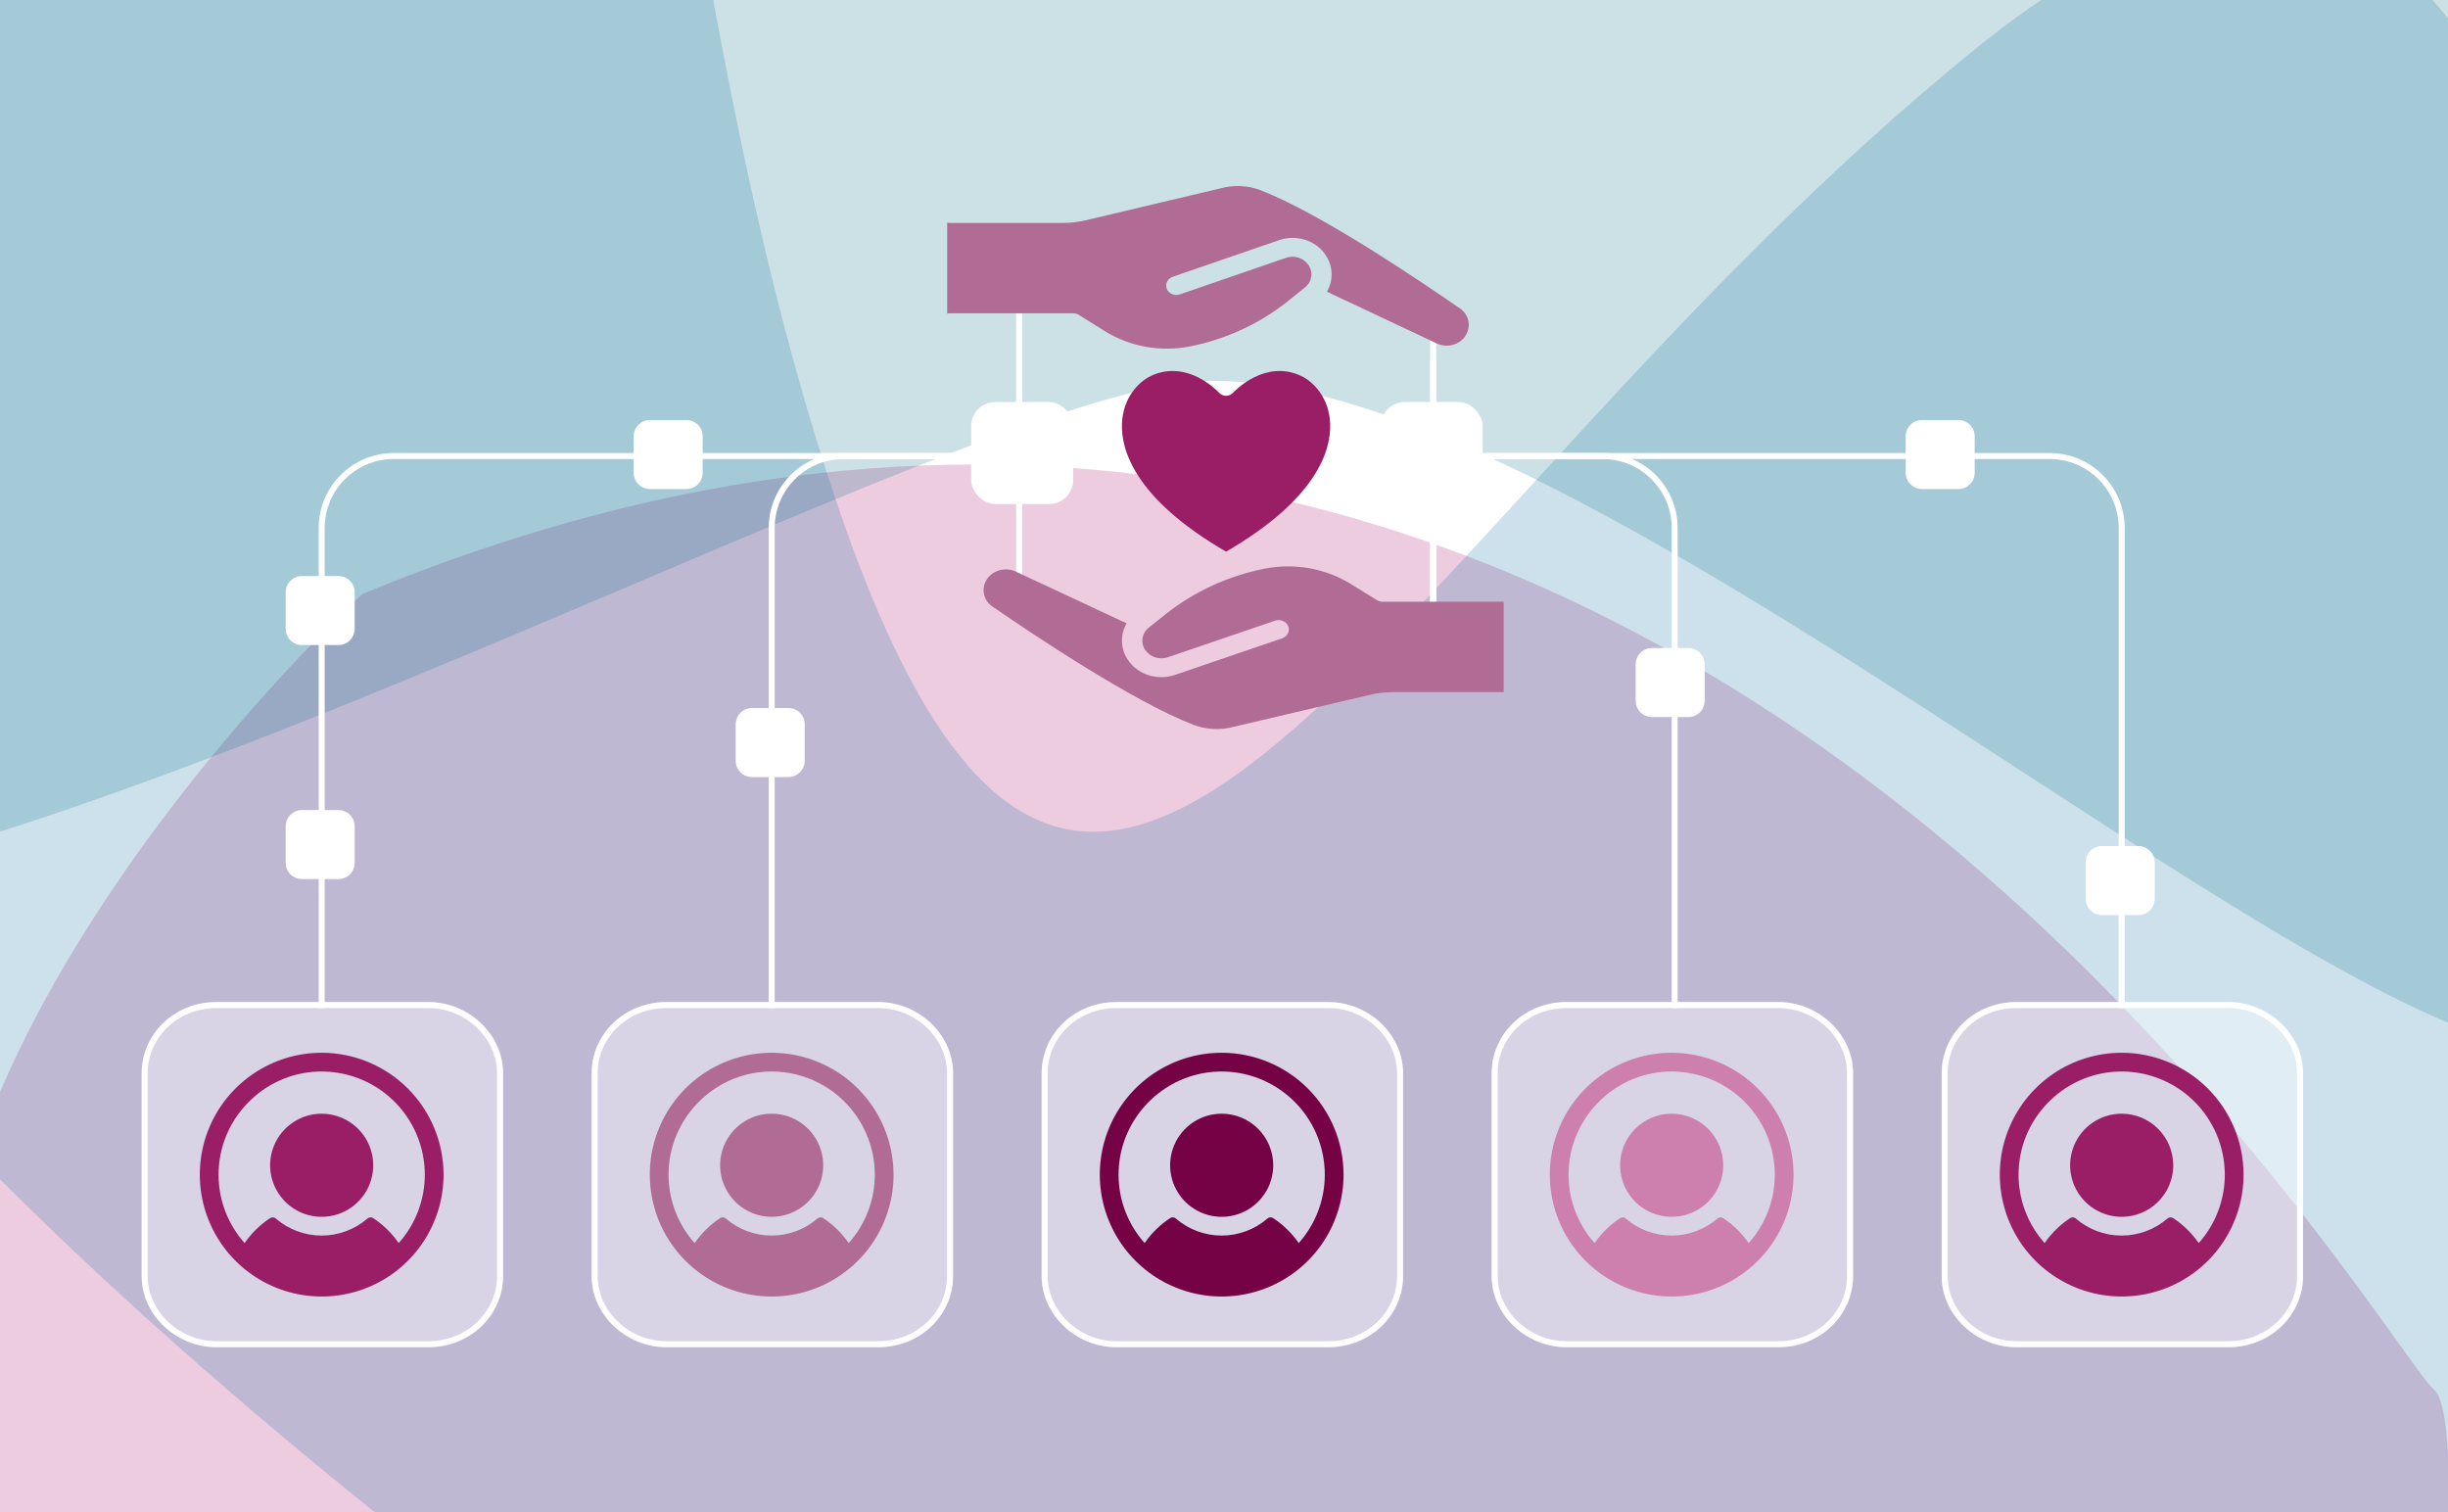 <svg width="408" height="252" viewBox="0 0 408 252" fill="none" xmlns="http://www.w3.org/2000/svg">
<g clip-path="url(#clip0_6835_2617)">
<rect width="408" height="252" fill="white"/>
<g clip-path="url(#clip1_6835_2617)">
<rect width="1480" height="1492" transform="translate(-568.969 887.773) rotate(-95.901)" fill="white"/>
<g filter="url(#filter0_f_6835_2617)">
<path d="M596.349 -446.555L644.084 -358.259C682.837 -295.395 757.32 -146.69 745.232 -54.777C730.122 60.114 653.748 68.635 546.862 97.656C439.977 126.676 532.302 -17.701 550.218 -148.41C568.135 -279.118 471.595 -192.115 346.317 -164.919C221.04 -137.722 289.451 -290.662 303.019 -340.083C316.588 -389.504 361.043 -450.717 380.884 -475.989C396.354 -495.694 522.821 -469.263 588.832 -452.445C592.061 -451.622 594.765 -449.486 596.349 -446.555Z" fill="#066CA0" fill-opacity="0.2"/>
</g>
<g filter="url(#filter1_f_6835_2617)">
<path d="M19.435 274.473C-48.259 229.589 18.505 138.804 60.348 99.022C274.072 10.369 395.795 222.584 405.675 231.601C415.554 240.619 392.747 397.884 382.874 423.583C373 449.282 281.383 481.867 182.814 465.85C84.245 449.833 149.451 426.344 138.494 393.705C127.536 361.066 104.052 330.577 19.435 274.473Z" fill="#AD0365" fill-opacity="0.2"/>
</g>
<g filter="url(#filter2_f_6835_2617)">
<path d="M-319.63 -23.977C-377.765 -69.739 -253.929 -193.759 -184.744 -250.049C-2.781 -402.543 295.248 -144.625 476.228 -104.875C657.209 -65.125 466.469 189.92 415.163 173.153C363.857 156.385 248.842 54.14 194.399 64.177C139.955 74.215 -26.712 169.582 -85.31 148.463C-143.909 127.344 -246.961 33.225 -319.63 -23.977Z" fill="#006C7D" fill-opacity="0.2"/>
</g>
<g filter="url(#filter3_f_6835_2617)">
<path d="M232.66 371.975L150.331 314.559C87.457 275.823 -45.92 176.467 -76.437 88.93C-114.584 -20.491 -50.19 -62.434 32.244 -136.402C114.678 -210.371 97.103 -39.901 139.852 84.912C182.601 209.725 229.731 88.612 329.414 8.005C429.097 -72.601 436.734 94.768 446.828 145.014C456.922 195.259 444.726 269.923 438.362 301.417C433.4 325.972 308.549 359.208 242.023 373.857C238.768 374.574 235.394 373.881 232.66 371.975Z" fill="#066CA0" fill-opacity="0.2"/>
</g>
</g>
<path d="M23.613 212.673L23.613 178.841C23.613 172.413 28.997 167 36.062 167H71.391C78.12 167 83.84 172.413 83.84 178.841V212.673C83.84 219.101 78.457 224.514 71.391 224.514H36.062C29.333 224.514 23.613 219.101 23.613 212.673Z" fill="white" fill-opacity="0.4"/>
<path d="M71.391 168V167H36.062V168H71.391ZM82.84 178.841V212.673C82.84 218.518 77.935 223.514 71.391 223.514H36.062C29.836 223.514 24.613 218.5 24.613 212.673L24.613 178.841C24.613 172.996 29.518 168 36.062 168V167L35.732 167.004C28.939 167.167 23.779 172.345 23.617 178.54L23.613 178.841L23.613 212.673C23.613 219 29.156 224.344 35.748 224.51L36.062 224.514H71.391C78.456 224.514 83.84 219.101 83.84 212.673V178.841L83.836 178.54C83.661 172.245 78.014 167 71.391 167V168C77.617 168 82.84 173.013 82.84 178.841Z" fill="white"/>
<path d="M98.613 212.673V178.841C98.613 172.413 103.997 167 111.062 167H146.391C153.12 167 158.84 172.413 158.84 178.841V212.673C158.84 219.101 153.456 224.514 146.391 224.514H111.062C104.333 224.514 98.613 219.101 98.613 212.673Z" fill="white" fill-opacity="0.4"/>
<path d="M146.391 168V167H111.062V168H146.391ZM157.84 178.841V212.673C157.84 218.518 152.935 223.514 146.391 223.514H111.062C104.836 223.514 99.613 218.501 99.613 212.673V178.841C99.613 172.996 104.518 168 111.062 168V167L110.732 167.004C103.94 167.167 98.779 172.345 98.617 178.54L98.613 178.841V212.673C98.613 219.001 104.156 224.345 110.748 224.51L111.062 224.514H146.391C153.456 224.514 158.84 219.101 158.84 212.673V178.841L158.836 178.54C158.661 172.245 153.015 167 146.391 167V168C152.617 168 157.84 173.014 157.84 178.841Z" fill="white"/>
<path d="M173.613 212.673V178.841C173.613 172.413 178.997 167 186.062 167H221.391C228.12 167 233.84 172.413 233.84 178.841V212.673C233.84 219.101 228.456 224.514 221.391 224.514H186.062C179.333 224.514 173.613 219.101 173.613 212.673Z" fill="white" fill-opacity="0.4"/>
<path d="M221.391 168V167H186.062V168H221.391ZM232.84 178.841V212.673C232.84 218.518 227.935 223.514 221.391 223.514H186.062C179.836 223.514 174.613 218.5 174.613 212.673V178.841C174.613 172.996 179.518 168 186.062 168V167L185.732 167.004C178.94 167.167 173.78 172.345 173.617 178.54L173.613 178.841V212.673C173.613 219 179.156 224.344 185.748 224.51L186.062 224.514H221.391C228.456 224.514 233.84 219.101 233.84 212.673V178.841L233.836 178.54C233.661 172.245 228.015 167 221.391 167V168C227.617 168 232.84 173.013 232.84 178.841Z" fill="white"/>
<path d="M248.613 212.673V178.841C248.613 172.413 253.997 167 261.062 167H296.391C303.12 167 308.84 172.413 308.84 178.841V212.673C308.84 219.101 303.456 224.514 296.391 224.514H261.062C254.333 224.514 248.613 219.101 248.613 212.673Z" fill="white" fill-opacity="0.4"/>
<path d="M296.391 168V167H261.062V168H296.391ZM307.84 178.841V212.673C307.84 218.518 302.935 223.514 296.391 223.514H261.062C254.836 223.514 249.613 218.5 249.613 212.673V178.841C249.613 172.996 254.518 168 261.062 168V167L260.732 167.004C253.94 167.167 248.78 172.345 248.617 178.54L248.613 178.841V212.673C248.613 219 254.156 224.344 260.748 224.51L261.062 224.514H296.391C303.456 224.514 308.84 219.101 308.84 212.673V178.841L308.836 178.54C308.661 172.245 303.015 167 296.391 167V168C302.617 168 307.84 173.013 307.84 178.841Z" fill="white"/>
<path d="M323.613 212.673V178.841C323.613 172.413 328.997 167 336.062 167H371.391C378.12 167 383.84 172.413 383.84 178.841V212.673C383.84 219.101 378.456 224.514 371.391 224.514H336.062C329.333 224.514 323.613 219.101 323.613 212.673Z" fill="white" fill-opacity="0.4"/>
<path d="M371.391 168V167H336.062V168H371.391ZM382.84 178.841V212.673C382.84 218.518 377.935 223.514 371.391 223.514H336.062C329.836 223.514 324.613 218.5 324.613 212.673V178.841C324.613 172.996 329.518 168 336.062 168V167L335.732 167.004C328.94 167.167 323.78 172.345 323.617 178.54L323.613 178.841V212.673C323.613 219 329.156 224.344 335.748 224.51L336.062 224.514H371.391C378.456 224.514 383.84 219.101 383.84 212.673V178.841L383.836 178.54C383.661 172.245 378.015 167 371.391 167V168C377.617 168 382.84 173.013 382.84 178.841Z" fill="white"/>
<path d="M62.207 194.194C62.207 195.894 61.703 197.556 60.759 198.969C59.814 200.382 58.472 201.483 56.902 202.134C55.332 202.784 53.604 202.955 51.937 202.623C50.27 202.291 48.738 201.473 47.537 200.271C46.335 199.069 45.516 197.538 45.185 195.871C44.853 194.204 45.023 192.476 45.674 190.906C46.324 189.335 47.426 187.993 48.839 187.049C50.252 186.105 51.914 185.601 53.613 185.601C55.892 185.603 58.076 186.509 59.687 188.12C61.298 189.732 62.205 191.916 62.207 194.194ZM73.926 195.757C73.926 199.774 72.734 203.701 70.502 207.042C68.27 210.382 65.098 212.986 61.386 214.523C57.675 216.061 53.591 216.463 49.651 215.679C45.71 214.895 42.091 212.961 39.25 210.12C36.409 207.279 34.475 203.66 33.691 199.72C32.907 195.779 33.31 191.695 34.847 187.984C36.384 184.272 38.988 181.1 42.328 178.868C45.669 176.636 49.596 175.444 53.613 175.444C58.999 175.45 64.162 177.592 67.97 181.4C71.778 185.208 73.92 190.371 73.926 195.757ZM70.801 195.757C70.798 193.443 70.329 191.154 69.422 189.026C68.514 186.898 67.187 184.975 65.519 183.372C63.851 181.769 61.877 180.518 59.715 179.695C57.553 178.873 55.247 178.494 52.936 178.583C43.736 178.938 36.4 186.601 36.426 195.806C36.435 199.996 37.98 204.038 40.77 207.165C41.906 205.517 43.349 204.104 45.02 203.003C45.162 202.909 45.331 202.864 45.502 202.875C45.672 202.887 45.834 202.953 45.963 203.065C48.086 204.902 50.8 205.913 53.607 205.913C56.415 205.913 59.129 204.902 61.252 203.065C61.381 202.953 61.543 202.887 61.713 202.875C61.883 202.864 62.053 202.909 62.195 203.003C63.868 204.104 65.314 205.517 66.451 207.165C69.254 204.026 70.803 199.965 70.801 195.757Z" fill="#991E66"/>
<path d="M137.207 194.194C137.207 195.894 136.703 197.556 135.759 198.969C134.814 200.382 133.472 201.483 131.902 202.134C130.332 202.784 128.604 202.955 126.937 202.623C125.27 202.291 123.738 201.473 122.537 200.271C121.335 199.069 120.516 197.538 120.185 195.871C119.853 194.204 120.023 192.476 120.674 190.906C121.324 189.335 122.426 187.993 123.839 187.049C125.252 186.105 126.914 185.601 128.613 185.601C130.892 185.603 133.076 186.509 134.687 188.12C136.298 189.732 137.204 191.916 137.207 194.194ZM148.926 195.757C148.926 199.774 147.734 203.701 145.503 207.042C143.271 210.382 140.098 212.986 136.387 214.523C132.675 216.061 128.591 216.463 124.651 215.679C120.71 214.895 117.091 212.961 114.25 210.12C111.409 207.279 109.475 203.66 108.691 199.72C107.907 195.779 108.31 191.695 109.847 187.984C111.384 184.272 113.988 181.1 117.328 178.868C120.669 176.636 124.596 175.444 128.613 175.444C133.999 175.45 139.162 177.592 142.97 181.4C146.778 185.208 148.92 190.371 148.926 195.757ZM145.801 195.757C145.798 193.443 145.329 191.154 144.422 189.026C143.514 186.898 142.187 184.975 140.519 183.372C138.851 181.769 136.877 180.518 134.715 179.695C132.553 178.873 130.247 178.494 127.936 178.583C118.736 178.938 111.4 186.601 111.426 195.806C111.435 199.996 112.98 204.038 115.77 207.165C116.906 205.517 118.349 204.104 120.02 203.003C120.162 202.909 120.331 202.864 120.502 202.875C120.672 202.887 120.834 202.953 120.963 203.065C123.086 204.902 125.8 205.913 128.607 205.913C131.415 205.913 134.129 204.902 136.252 203.065C136.381 202.953 136.543 202.887 136.713 202.875C136.883 202.864 137.053 202.909 137.195 203.003C138.868 204.104 140.313 205.517 141.451 207.165C144.254 204.026 145.803 199.965 145.801 195.757Z" fill="#B06C95"/>
<path d="M212.207 194.194C212.207 195.894 211.703 197.556 210.759 198.969C209.814 200.382 208.472 201.483 206.902 202.134C205.332 202.784 203.604 202.955 201.937 202.623C200.27 202.291 198.738 201.473 197.537 200.271C196.335 199.069 195.516 197.538 195.185 195.871C194.853 194.204 195.023 192.476 195.674 190.906C196.324 189.335 197.426 187.993 198.839 187.049C200.252 186.105 201.914 185.601 203.613 185.601C205.892 185.603 208.076 186.509 209.687 188.12C211.298 189.732 212.204 191.916 212.207 194.194ZM223.926 195.757C223.926 199.774 222.734 203.701 220.503 207.042C218.271 210.382 215.098 212.986 211.387 214.523C207.675 216.061 203.591 216.463 199.651 215.679C195.71 214.895 192.091 212.961 189.25 210.12C186.409 207.279 184.475 203.66 183.691 199.72C182.907 195.779 183.31 191.695 184.847 187.984C186.384 184.272 188.988 181.1 192.328 178.868C195.669 176.636 199.596 175.444 203.613 175.444C208.999 175.45 214.162 177.592 217.97 181.4C221.778 185.208 223.92 190.371 223.926 195.757ZM220.801 195.757C220.798 193.443 220.329 191.154 219.422 189.026C218.514 186.898 217.187 184.975 215.519 183.372C213.851 181.769 211.877 180.518 209.715 179.695C207.553 178.873 205.247 178.494 202.936 178.583C193.736 178.938 186.4 186.601 186.426 195.806C186.435 199.996 187.98 204.038 190.77 207.165C191.906 205.517 193.349 204.104 195.02 203.003C195.162 202.909 195.331 202.864 195.502 202.875C195.672 202.887 195.834 202.953 195.963 203.065C198.086 204.902 200.8 205.913 203.607 205.913C206.415 205.913 209.129 204.902 211.252 203.065C211.381 202.953 211.543 202.887 211.713 202.875C211.883 202.864 212.053 202.909 212.195 203.003C213.868 204.104 215.313 205.517 216.451 207.165C219.254 204.026 220.803 199.965 220.801 195.757Z" fill="#740244"/>
<path d="M287.207 194.194C287.207 195.894 286.703 197.556 285.759 198.969C284.814 200.382 283.472 201.483 281.902 202.134C280.332 202.784 278.604 202.955 276.937 202.623C275.27 202.291 273.738 201.473 272.537 200.271C271.335 199.069 270.516 197.538 270.185 195.871C269.853 194.204 270.023 192.476 270.674 190.906C271.324 189.335 272.426 187.993 273.839 187.049C275.252 186.105 276.914 185.601 278.613 185.601C280.892 185.603 283.076 186.509 284.687 188.12C286.298 189.732 287.204 191.916 287.207 194.194ZM298.926 195.757C298.926 199.774 297.734 203.701 295.503 207.042C293.271 210.382 290.098 212.986 286.387 214.523C282.675 216.061 278.591 216.463 274.651 215.679C270.71 214.895 267.091 212.961 264.25 210.12C261.409 207.279 259.475 203.66 258.691 199.72C257.907 195.779 258.31 191.695 259.847 187.984C261.384 184.272 263.988 181.1 267.328 178.868C270.669 176.636 274.596 175.444 278.613 175.444C283.999 175.45 289.162 177.592 292.97 181.4C296.778 185.208 298.92 190.371 298.926 195.757ZM295.801 195.757C295.798 193.443 295.329 191.154 294.422 189.026C293.514 186.898 292.187 184.975 290.519 183.372C288.851 181.769 286.877 180.518 284.715 179.695C282.553 178.873 280.247 178.494 277.936 178.583C268.736 178.938 261.4 186.601 261.426 195.806C261.435 199.996 262.98 204.038 265.77 207.165C266.906 205.517 268.349 204.104 270.02 203.003C270.162 202.909 270.331 202.864 270.502 202.875C270.672 202.887 270.834 202.953 270.963 203.065C273.086 204.902 275.8 205.913 278.607 205.913C281.415 205.913 284.129 204.902 286.252 203.065C286.381 202.953 286.543 202.887 286.713 202.875C286.883 202.864 287.053 202.909 287.195 203.003C288.868 204.104 290.313 205.517 291.451 207.165C294.254 204.026 295.803 199.965 295.801 195.757Z" fill="#CD80AD"/>
<path d="M362.207 194.194C362.207 195.894 361.703 197.556 360.759 198.969C359.814 200.382 358.472 201.483 356.902 202.134C355.332 202.784 353.604 202.955 351.937 202.623C350.27 202.291 348.738 201.473 347.537 200.271C346.335 199.069 345.516 197.538 345.185 195.871C344.853 194.204 345.023 192.476 345.674 190.906C346.324 189.335 347.426 187.993 348.839 187.049C350.252 186.105 351.914 185.601 353.613 185.601C355.892 185.603 358.076 186.509 359.687 188.12C361.298 189.732 362.204 191.916 362.207 194.194ZM373.926 195.757C373.926 199.774 372.734 203.701 370.503 207.042C368.271 210.382 365.098 212.986 361.387 214.523C357.675 216.061 353.591 216.463 349.651 215.679C345.71 214.895 342.091 212.961 339.25 210.12C336.409 207.279 334.475 203.66 333.691 199.72C332.907 195.779 333.31 191.695 334.847 187.984C336.384 184.272 338.988 181.1 342.328 178.868C345.669 176.636 349.596 175.444 353.613 175.444C358.999 175.45 364.162 177.592 367.97 181.4C371.778 185.208 373.92 190.371 373.926 195.757ZM370.801 195.757C370.798 193.443 370.329 191.154 369.422 189.026C368.514 186.898 367.187 184.975 365.519 183.372C363.851 181.769 361.877 180.518 359.715 179.695C357.553 178.873 355.247 178.494 352.936 178.583C343.736 178.938 336.4 186.601 336.426 195.806C336.435 199.996 337.98 204.038 340.77 207.165C341.906 205.517 343.349 204.104 345.02 203.003C345.162 202.909 345.331 202.864 345.502 202.875C345.672 202.887 345.834 202.953 345.963 203.065C348.086 204.902 350.8 205.913 353.607 205.913C356.415 205.913 359.129 204.902 361.252 203.065C361.381 202.953 361.543 202.887 361.713 202.875C361.883 202.864 362.053 202.909 362.195 203.003C363.868 204.104 365.313 205.517 366.451 207.165C369.254 204.026 370.803 199.965 370.801 195.757Z" fill="#991E66"/>
<path d="M53.113 88L53.113 168L54.113 168L54.113 88C54.113 81.649 59.262 76.5 65.613 76.5L163.113 76.5L163.113 75.5L65.613 75.5C58.71 75.5 53.113 81.096 53.113 88Z" fill="white"/>
<path d="M128.113 88L128.113 168L129.113 168L129.113 88C129.113 81.649 134.262 76.5 140.613 76.5L162.113 76.5L162.113 75.5L140.613 75.5C133.71 75.5 128.113 81.096 128.113 88Z" fill="white"/>
<path d="M354.113 88L354.113 168L353.113 168L353.113 88C353.113 81.649 347.965 76.5 341.613 76.5L246.614 76.5L246.614 75.5L341.613 75.5C348.517 75.5 354.113 81.096 354.113 88Z" fill="white"/>
<path d="M279.613 88L279.613 168L278.613 168L278.613 88C278.613 81.649 273.465 76.5 267.113 76.5L247.613 76.5L247.613 75.5L267.113 75.5C274.017 75.5 279.613 81.096 279.613 88Z" fill="white"/>
<g clip-path="url(#clip2_6835_2617)">
<path d="M169.863 101V41" stroke="white"/>
<path d="M238.863 108L238.863 53" stroke="white"/>
<path d="M238.863 60V109.625C238.863 111.834 237.072 113.625 234.863 113.625H199.863" stroke="white"/>
<path d="M204.344 91.933C188.899 82.99 186.832 74.758 186.993 70.613C187.156 66.328 189.717 63.64 191.857 62.638C193.1 62.057 194.301 61.824 195.428 61.824C199.773 61.824 203.013 65.268 203.176 65.446C203.473 65.774 203.895 65.962 204.337 65.964H204.344C204.783 65.964 205.203 65.779 205.5 65.458C205.715 65.225 210.804 59.818 216.83 62.638C218.97 63.64 221.531 66.328 221.694 70.611C221.855 74.758 219.786 82.99 204.344 91.933Z" fill="#991E66"/>
<path d="M178.861 52.213C179.198 52.213 179.527 52.306 179.805 52.48L184.159 55.196C188.296 57.776 193.462 58.699 198.335 57.731C204.342 56.537 209.976 53.936 214.625 50.207L217.5 47.903C218.672 46.962 218.914 45.348 218.063 44.145C217.222 42.955 215.71 42.496 214.345 42.964L196.636 49.061C195.768 49.359 194.79 48.95 194.466 48.136C194.142 47.326 194.588 46.424 195.463 46.123L213.172 40.027C216.017 39.045 219.175 40.009 220.842 42.363C222.219 44.305 222.266 46.707 221.152 48.611L239.46 57.238C240.343 57.651 241.347 57.719 242.286 57.425C243.222 57.129 243.975 56.512 244.405 55.684C245.202 54.147 244.736 52.389 243.344 51.419C236.613 46.745 219.896 35.461 210.079 31.694C207.997 30.896 205.656 30.783 203.484 31.373L181.043 36.691C179.736 37.001 178.388 37.157 177.04 37.157H158.314C158.158 37.157 158.007 37.137 157.863 37.101V52.272C158.007 52.236 158.158 52.213 158.314 52.213H178.861Z" fill="#B06C95"/>
<path d="M230.45 100.284C230.11 100.284 229.778 100.191 229.498 100.019L225.105 97.303C220.933 94.723 215.719 93.798 210.802 94.766C204.739 95.962 199.055 98.563 194.364 102.292L191.467 104.594C190.281 105.534 190.038 107.151 190.896 108.352C191.75 109.544 193.275 110.003 194.647 109.532L212.517 103.438C213.397 103.14 214.379 103.549 214.706 104.361C215.033 105.173 214.583 106.073 213.7 106.376L195.833 112.47C195.08 112.728 194.303 112.852 193.54 112.852C191.393 112.852 189.334 111.873 188.095 110.134C186.705 108.192 186.656 105.792 187.782 103.888L169.311 95.261C168.423 94.847 167.407 94.78 166.462 95.074C165.515 95.368 164.755 95.985 164.322 96.815C163.518 98.353 163.985 100.11 165.392 101.075C172.183 105.754 189.052 117.038 198.954 120.805C201.05 121.603 203.413 121.719 205.607 121.126L228.248 115.808C229.567 115.496 230.927 115.34 232.287 115.34H250.862V100.284H230.45Z" fill="#B06C95"/>
<rect x="230.113" y="67" width="17" height="17" rx="4" fill="white"/>
<rect x="161.863" y="67" width="17" height="17" rx="4" fill="white"/>
</g>
<path d="M47.613 137.706C47.613 136.211 48.825 135 50.319 135H56.407C57.902 135 59.113 136.211 59.113 137.706V143.794C59.113 145.289 57.902 146.5 56.407 146.5H50.319C48.825 146.5 47.613 145.289 47.613 143.794V137.706Z" fill="white"/>
<path d="M47.613 98.706C47.613 97.212 48.825 96 50.319 96H56.407C57.902 96 59.113 97.212 59.113 98.706V104.794C59.113 106.289 57.902 107.5 56.407 107.5H50.319C48.825 107.5 47.613 106.289 47.613 104.794V98.706Z" fill="white"/>
<path d="M122.613 120.706C122.613 119.211 123.825 118 125.319 118H131.407C132.902 118 134.113 119.211 134.113 120.706V126.794C134.113 128.289 132.902 129.5 131.407 129.5H125.319C123.825 129.5 122.613 128.289 122.613 126.794V120.706Z" fill="white"/>
<path d="M105.613 72.706C105.613 71.212 106.825 70 108.319 70H114.407C115.902 70 117.113 71.212 117.113 72.706V78.794C117.113 80.288 115.902 81.5 114.407 81.5H108.319C106.825 81.5 105.613 80.288 105.613 78.794V72.706Z" fill="white"/>
<path d="M272.613 110.706C272.613 109.211 273.825 108 275.319 108H281.407C282.902 108 284.113 109.211 284.113 110.706V116.794C284.113 118.289 282.902 119.5 281.407 119.5H275.319C273.825 119.5 272.613 118.289 272.613 116.794V110.706Z" fill="white"/>
<path d="M347.613 143.706C347.613 142.211 348.825 141 350.319 141H356.407C357.902 141 359.113 142.211 359.113 143.706V149.794C359.113 151.289 357.902 152.5 356.407 152.5H350.319C348.825 152.5 347.613 151.289 347.613 149.794V143.706Z" fill="white"/>
<path d="M317.613 72.706C317.613 71.212 318.825 70 320.319 70H326.407C327.902 70 329.113 71.212 329.113 72.706V78.794C329.113 80.288 327.902 81.5 326.407 81.5H320.319C318.825 81.5 317.613 80.288 317.613 78.794V72.706Z" fill="white"/>
</g>
<defs>
<filter id="filter0_f_6835_2617" x="72.195" y="-682.989" width="874.348" height="984.405" filterUnits="userSpaceOnUse" color-interpolation-filters="sRGB">
<feFlood flood-opacity="0" result="BackgroundImageFix"/>
<feBlend mode="normal" in="SourceGraphic" in2="BackgroundImageFix" result="shape"/>
<feGaussianBlur stdDeviation="100" result="effect1_foregroundBlur_6835_2617"/>
</filter>
<filter id="filter1_f_6835_2617" x="-209.506" y="-122.585" width="817.609" height="792.686" filterUnits="userSpaceOnUse" color-interpolation-filters="sRGB">
<feFlood flood-opacity="0" result="BackgroundImageFix"/>
<feBlend mode="normal" in="SourceGraphic" in2="BackgroundImageFix" result="shape"/>
<feGaussianBlur stdDeviation="100" result="effect1_foregroundBlur_6835_2617"/>
</filter>
<filter id="filter2_f_6835_2617" x="-534.715" y="-497.812" width="1287.32" height="871.755" filterUnits="userSpaceOnUse" color-interpolation-filters="sRGB">
<feFlood flood-opacity="0" result="BackgroundImageFix"/>
<feBlend mode="normal" in="SourceGraphic" in2="BackgroundImageFix" result="shape"/>
<feGaussianBlur stdDeviation="100" result="effect1_foregroundBlur_6835_2617"/>
</filter>
<filter id="filter3_f_6835_2617" x="-287.699" y="-354.361" width="938.383" height="928.495" filterUnits="userSpaceOnUse" color-interpolation-filters="sRGB">
<feFlood flood-opacity="0" result="BackgroundImageFix"/>
<feBlend mode="normal" in="SourceGraphic" in2="BackgroundImageFix" result="shape"/>
<feGaussianBlur stdDeviation="100" result="effect1_foregroundBlur_6835_2617"/>
</filter>
<clipPath id="clip0_6835_2617">
<rect width="408" height="252" fill="white"/>
</clipPath>
<clipPath id="clip1_6835_2617">
<rect width="1480" height="1492" fill="white" transform="translate(-568.969 887.773) rotate(-95.901)"/>
</clipPath>
<clipPath id="clip2_6835_2617">
<rect width="93" height="100" fill="white" transform="translate(157.613 26)"/>
</clipPath>
</defs>
</svg>
